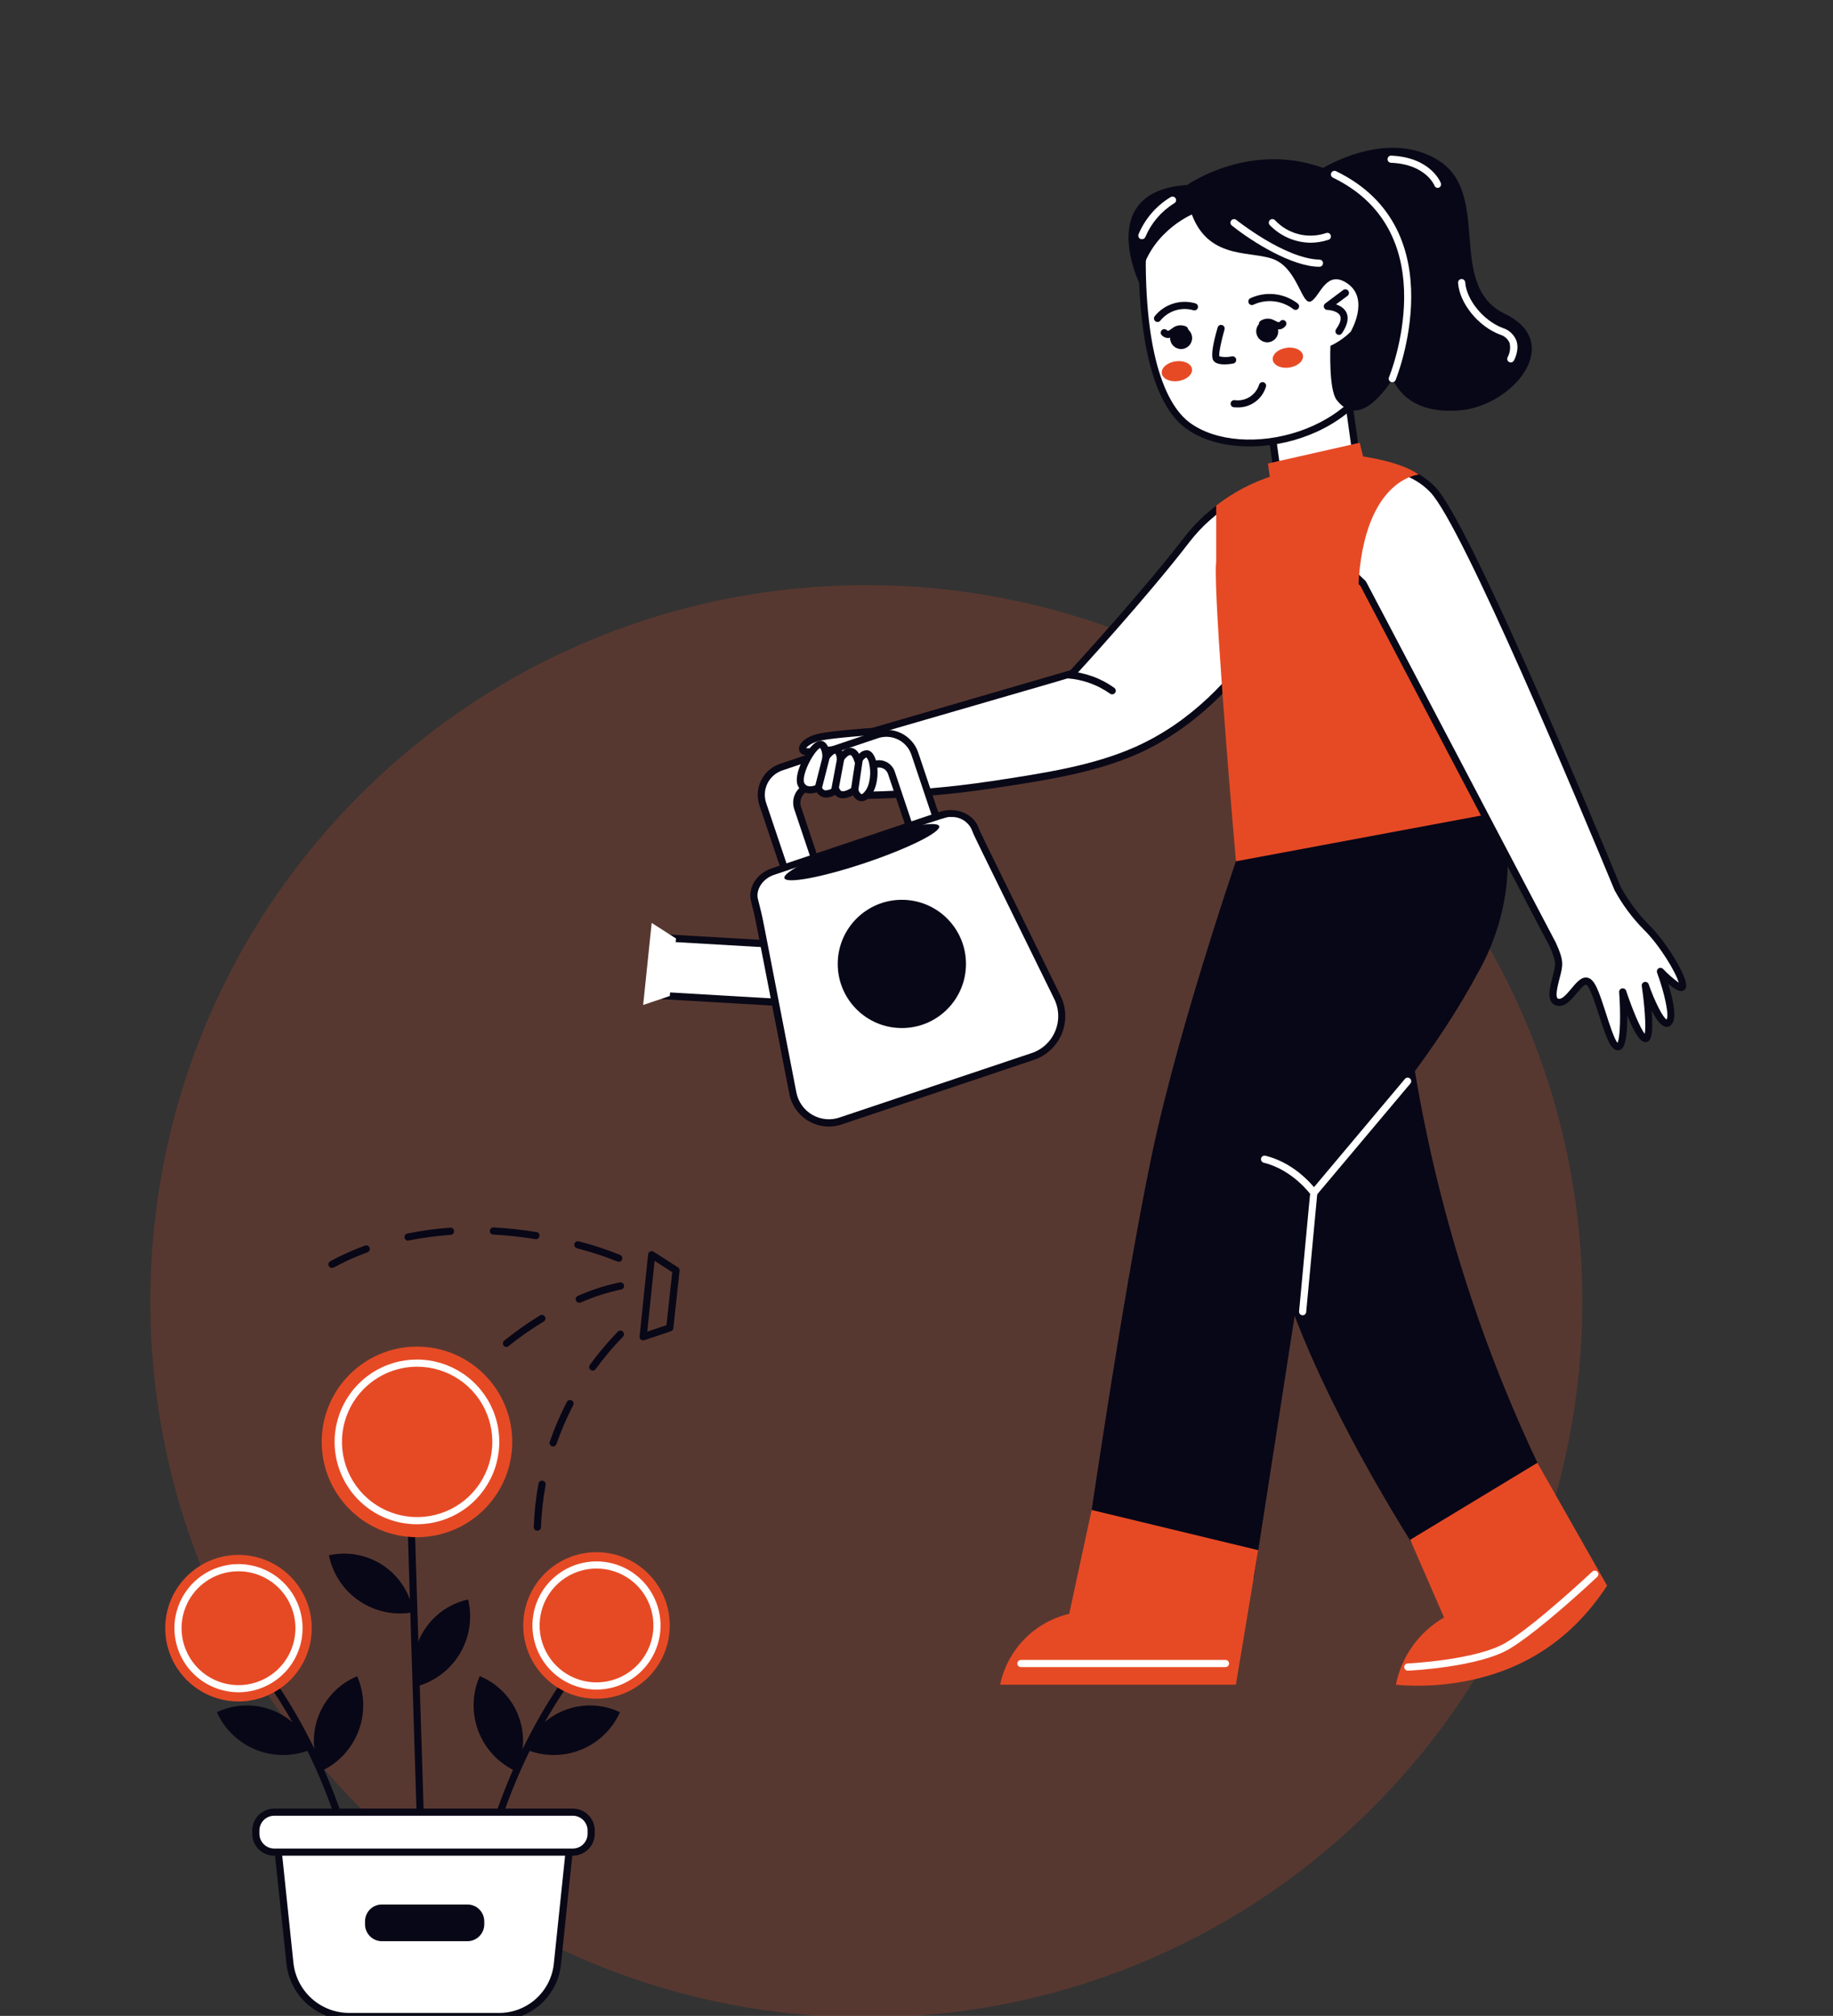 <svg width="221" height="243" viewBox="0 0 221 243" fill="none" xmlns="http://www.w3.org/2000/svg">
<rect x="0" y="0" width="221" height="243" fill="#333333" stroke="none"/>
<g id="Business Investment" clip-path="url(#clip0_163_3185)">
<g id="Group" opacity="0.2">
<path id="Vector" d="M43.41 217.901C9.696 184.187 9.696 129.527 43.41 95.814C77.123 62.101 131.783 62.101 165.496 95.814C199.209 129.527 199.209 184.187 165.496 217.901C131.783 251.614 77.123 251.614 43.41 217.901Z" fill="#E64A25"/>
</g>
<path id="Vector_2" d="M155.391 57.724C150.492 58.498 146.079 61.125 143.063 65.061C137.991 71.679 129.25 81.175 129.25 81.175L102.73 88.879C103.119 91.213 103.509 93.548 103.9 95.885C109.188 95.809 114.464 95.377 119.694 94.59C126 93.636 131.909 92.743 137.08 90.442C140.585 88.879 149.952 83.911 156.586 68.985C160.307 65.757 159.236 60.693 155.391 57.724Z" fill="white"/>
<path id="Vector_3" d="M103.891 96.316C109.201 96.24 114.499 95.808 119.75 95.021C126.06 94.067 132.021 93.165 137.244 90.838C141.936 88.749 150.716 83.173 156.936 69.257C160.794 65.847 159.685 60.52 155.675 57.408C155.588 57.341 155.478 57.31 155.369 57.322C150.347 58.089 145.82 60.777 142.743 64.819C137.995 71.009 129.954 79.832 129.056 80.79L102.601 88.486C102.499 88.515 102.411 88.581 102.354 88.671C102.298 88.761 102.276 88.869 102.294 88.974L103.468 95.975C103.489 96.072 103.542 96.158 103.619 96.221C103.696 96.282 103.792 96.316 103.891 96.316ZM155.287 58.176C158.779 60.986 159.776 65.639 156.297 68.644C155.865 69.006 150.405 84.01 136.895 90.027C131.775 92.31 125.87 93.2 119.629 94.145C114.542 94.912 109.41 95.345 104.267 95.44L103.218 89.181C131.296 81.036 129.492 81.58 129.608 81.459C129.725 81.338 138.401 71.877 143.421 65.32C146.345 61.54 150.578 58.992 155.287 58.176Z" fill="#090817"/>
<path id="Vector_4" d="M61.034 162.366C61.133 162.366 61.229 162.333 61.306 162.271C62.635 161.198 64.036 160.216 65.497 159.331C65.554 159.308 65.605 159.272 65.647 159.227C65.69 159.182 65.722 159.129 65.742 159.07C65.761 159.012 65.768 158.95 65.762 158.888C65.756 158.827 65.736 158.768 65.705 158.714C65.674 158.661 65.632 158.615 65.581 158.58C65.531 158.544 65.473 158.52 65.413 158.508C65.352 158.497 65.29 158.498 65.23 158.513C65.17 158.528 65.114 158.555 65.065 158.593C63.571 159.504 62.139 160.514 60.779 161.615C60.716 161.671 60.672 161.745 60.65 161.827C60.629 161.908 60.632 161.994 60.659 162.074C60.686 162.154 60.736 162.224 60.803 162.276C60.869 162.328 60.95 162.359 61.034 162.366ZM69.878 157.031C69.936 157.032 69.994 157.02 70.046 156.996C71.599 156.311 73.22 155.79 74.881 155.442C74.938 155.433 74.992 155.413 75.041 155.382C75.089 155.352 75.132 155.312 75.165 155.266C75.199 155.219 75.223 155.166 75.236 155.11C75.249 155.054 75.251 154.996 75.241 154.939C75.232 154.883 75.212 154.829 75.181 154.78C75.151 154.731 75.111 154.689 75.064 154.655C75.018 154.622 74.965 154.598 74.909 154.585C74.853 154.572 74.795 154.57 74.738 154.579C73.009 154.933 71.323 155.473 69.71 156.189C69.608 156.221 69.522 156.289 69.468 156.381C69.413 156.473 69.395 156.581 69.416 156.686C69.437 156.79 69.495 156.883 69.581 156.947C69.666 157.011 69.772 157.04 69.878 157.031Z" fill="#080717"/>
<path id="Vector_5" d="M64.793 184.509C64.908 184.509 65.018 184.464 65.099 184.383C65.18 184.302 65.225 184.192 65.225 184.078C65.288 182.373 65.475 180.675 65.786 178.997C65.808 178.883 65.782 178.764 65.716 178.669C65.65 178.573 65.549 178.507 65.434 178.486C65.32 178.464 65.202 178.49 65.106 178.556C65.01 178.622 64.944 178.723 64.923 178.837C64.606 180.558 64.414 182.299 64.349 184.047C64.345 184.108 64.353 184.168 64.374 184.225C64.394 184.282 64.427 184.334 64.469 184.377C64.51 184.421 64.561 184.455 64.617 184.478C64.673 184.5 64.733 184.511 64.793 184.509ZM66.684 174.361C66.773 174.361 66.86 174.333 66.933 174.281C67.006 174.229 67.06 174.156 67.09 174.072C67.647 172.46 68.324 170.892 69.114 169.38C69.164 169.279 69.173 169.163 69.138 169.055C69.103 168.948 69.028 168.859 68.928 168.806C68.829 168.754 68.712 168.743 68.604 168.775C68.496 168.807 68.405 168.88 68.35 168.979C67.54 170.535 66.846 172.15 66.274 173.809C66.255 173.873 66.252 173.94 66.264 174.006C66.275 174.071 66.302 174.133 66.342 174.187C66.382 174.24 66.433 174.284 66.493 174.314C66.552 174.345 66.618 174.361 66.684 174.361ZM71.462 165.215C71.531 165.215 71.598 165.199 71.658 165.168C71.719 165.138 71.772 165.093 71.812 165.038C72.816 163.657 73.918 162.35 75.11 161.127C75.19 161.045 75.234 160.934 75.232 160.819C75.231 160.704 75.183 160.594 75.101 160.514C75.019 160.434 74.908 160.39 74.793 160.392C74.678 160.393 74.568 160.44 74.488 160.523C73.27 161.777 72.142 163.116 71.113 164.529C71.066 164.593 71.037 164.669 71.031 164.749C71.025 164.828 71.04 164.908 71.077 164.979C71.113 165.05 71.168 165.11 71.236 165.152C71.304 165.193 71.383 165.215 71.462 165.215Z" fill="#080717"/>
<path id="Vector_6" d="M40.021 152.84C40.38 152.84 41.178 152.106 44.338 150.941C44.436 150.895 44.513 150.814 44.555 150.714C44.596 150.614 44.598 150.502 44.56 150.4C44.523 150.298 44.449 150.214 44.352 150.165C44.256 150.116 44.144 150.104 44.04 150.133C42.59 150.665 41.179 151.298 39.818 152.028C39.734 152.074 39.667 152.146 39.629 152.234C39.59 152.322 39.581 152.42 39.605 152.513C39.628 152.606 39.681 152.689 39.757 152.748C39.832 152.807 39.925 152.839 40.021 152.84ZM74.6 152.102C74.7 152.103 74.797 152.069 74.874 152.006C74.952 151.943 75.006 151.856 75.026 151.758C75.046 151.66 75.032 151.559 74.986 151.47C74.94 151.382 74.865 151.312 74.773 151.273C73.153 150.615 71.49 150.068 69.796 149.637C69.74 149.62 69.682 149.614 69.625 149.62C69.567 149.626 69.511 149.644 69.46 149.672C69.41 149.7 69.365 149.738 69.329 149.784C69.294 149.829 69.268 149.882 69.252 149.937C69.237 149.993 69.234 150.052 69.242 150.109C69.25 150.167 69.269 150.222 69.299 150.271C69.329 150.321 69.368 150.364 69.415 150.398C69.462 150.433 69.515 150.457 69.571 150.47C73.137 151.411 74.35 152.102 74.6 152.102ZM49.163 149.551C50.874 149.21 52.604 148.976 54.343 148.851C54.458 148.844 54.564 148.791 54.64 148.705C54.716 148.619 54.754 148.506 54.747 148.392C54.739 148.277 54.687 148.17 54.6 148.095C54.514 148.019 54.401 147.981 54.287 147.988C52.547 148.106 50.816 148.341 49.107 148.692C49.052 148.703 48.999 148.725 48.952 148.757C48.905 148.789 48.865 148.829 48.833 148.877C48.802 148.924 48.781 148.977 48.77 149.033C48.759 149.088 48.759 149.146 48.771 149.201C48.788 149.295 48.837 149.379 48.908 149.443C48.979 149.506 49.069 149.544 49.163 149.551ZM65.043 149.011C65.062 148.898 65.035 148.783 64.969 148.69C64.903 148.597 64.802 148.534 64.689 148.515C62.974 148.237 61.245 148.049 59.51 147.954C59.453 147.951 59.397 147.959 59.343 147.978C59.29 147.997 59.24 148.027 59.198 148.065C59.156 148.103 59.122 148.149 59.098 148.2C59.073 148.251 59.059 148.307 59.057 148.364C59.054 148.42 59.062 148.477 59.081 148.531C59.1 148.584 59.13 148.633 59.168 148.675C59.206 148.717 59.252 148.752 59.303 148.776C59.354 148.8 59.41 148.814 59.467 148.817C61.176 148.907 62.88 149.091 64.569 149.369C64.679 149.382 64.789 149.352 64.878 149.285C64.966 149.218 65.025 149.12 65.043 149.011Z" fill="#080717"/>
<path id="Vector_7" d="M51.08 232.572C51.195 232.572 51.304 232.527 51.385 232.446C51.466 232.365 51.512 232.255 51.512 232.141L49.893 180.283C49.893 180.169 49.848 180.059 49.767 179.978C49.686 179.897 49.576 179.852 49.461 179.852C49.347 179.852 49.237 179.897 49.156 179.978C49.075 180.059 49.03 180.169 49.03 180.283L50.648 232.145C50.65 232.259 50.696 232.367 50.776 232.447C50.857 232.527 50.966 232.572 51.08 232.572Z" fill="#080717"/>
<path id="Vector_8" d="M44.027 232.801C44.089 232.802 44.151 232.789 44.207 232.763C44.264 232.738 44.315 232.701 44.356 232.654C44.397 232.607 44.427 232.552 44.445 232.493C44.463 232.433 44.467 232.37 44.459 232.309C41.437 211.266 30.672 199.357 30.564 199.241C30.527 199.195 30.481 199.157 30.429 199.13C30.377 199.102 30.319 199.086 30.26 199.081C30.201 199.077 30.142 199.085 30.087 199.104C30.031 199.123 29.98 199.154 29.936 199.194C29.893 199.234 29.858 199.282 29.834 199.336C29.81 199.39 29.797 199.448 29.796 199.507C29.796 199.566 29.807 199.625 29.83 199.679C29.853 199.734 29.887 199.783 29.93 199.824C30.038 199.94 40.617 211.668 43.604 232.43C43.618 232.532 43.669 232.626 43.747 232.694C43.824 232.762 43.924 232.8 44.027 232.801Z" fill="#080717"/>
<path id="Vector_9" d="M38.675 213.519C38.178 212.483 37.896 211.357 37.849 210.209C37.801 209.061 37.989 207.916 38.399 206.843C38.81 205.769 39.435 204.791 40.236 203.968C41.038 203.145 41.999 202.494 43.061 202.055C43.98 204.159 44.036 206.54 43.215 208.685C42.395 210.83 40.764 212.566 38.675 213.519Z" fill="#080717"/>
<path id="Vector_10" d="M50.122 203.316C49.814 202.21 49.735 201.052 49.889 199.915C50.044 198.777 50.428 197.683 51.02 196.699C51.611 195.715 52.397 194.861 53.329 194.191C54.261 193.521 55.32 193.048 56.442 192.801C56.977 195.032 56.615 197.384 55.434 199.351C54.251 201.318 52.344 202.742 50.122 203.316Z" fill="#080717"/>
<path id="Vector_11" d="M37.592 210.839C37.159 209.775 36.513 208.81 35.694 208.003C34.875 207.197 33.9 206.567 32.829 206.15C31.757 205.734 30.612 205.541 29.464 205.583C28.315 205.625 27.187 205.9 26.149 206.394C27.092 208.487 28.82 210.127 30.96 210.959C33.101 211.79 35.483 211.747 37.592 210.839Z" fill="#080717"/>
<path id="Vector_12" d="M56.894 232.801C56.999 232.802 57.1 232.765 57.18 232.697C57.259 232.628 57.311 232.533 57.326 232.43C60.313 211.668 70.892 199.94 71 199.824C71.069 199.738 71.103 199.63 71.094 199.52C71.086 199.411 71.037 199.309 70.956 199.235C70.875 199.161 70.769 199.12 70.66 199.121C70.55 199.122 70.445 199.165 70.366 199.241C70.253 199.357 59.497 211.266 56.471 232.309C56.462 232.37 56.467 232.432 56.484 232.491C56.502 232.55 56.531 232.604 56.571 232.651C56.611 232.697 56.661 232.735 56.716 232.761C56.772 232.787 56.833 232.8 56.894 232.801Z" fill="#080717"/>
<path id="Vector_13" d="M62.225 213.519C62.726 212.483 63.009 211.356 63.058 210.206C63.107 209.057 62.92 207.909 62.509 206.834C62.099 205.759 61.473 204.78 60.67 203.956C59.867 203.132 58.904 202.48 57.84 202.042C56.915 204.147 56.857 206.532 57.677 208.681C58.498 210.829 60.132 212.567 62.225 213.519Z" fill="#080717"/>
<path id="Vector_14" d="M63.313 210.839C63.746 209.775 64.391 208.81 65.21 208.003C66.029 207.197 67.003 206.567 68.074 206.15C69.145 205.734 70.29 205.541 71.438 205.583C72.586 205.625 73.714 205.9 74.752 206.393C73.81 208.487 72.083 210.126 69.943 210.958C67.803 211.79 65.422 211.747 63.313 210.839Z" fill="#080717"/>
<path id="Vector_15" d="M49.828 194.341C49.641 193.208 49.224 192.124 48.604 191.158C47.983 190.191 47.172 189.361 46.22 188.718C45.267 188.076 44.194 187.634 43.065 187.421C41.936 187.208 40.776 187.227 39.654 187.478C40.11 189.729 41.432 191.71 43.335 192.994C45.239 194.278 47.571 194.762 49.828 194.341Z" fill="#080717"/>
<path id="Vector_16" d="M60.171 243.074H42.111C40.326 243.074 38.605 242.412 37.281 241.216C35.957 240.02 35.123 238.375 34.941 236.6L33.336 221.194H68.825L67.202 236.733C67.022 238.473 66.203 240.084 64.905 241.255C63.606 242.426 61.919 243.074 60.171 243.074Z" fill="white"/>
<path id="Vector_17" d="M42.111 243.505H60.171C62.027 243.509 63.819 242.823 65.197 241.58C66.576 240.337 67.445 238.627 67.634 236.78L69.253 221.241C69.259 221.181 69.252 221.12 69.233 221.063C69.214 221.005 69.183 220.953 69.143 220.908C69.102 220.863 69.052 220.827 68.997 220.803C68.942 220.779 68.882 220.766 68.821 220.767H33.332C33.271 220.766 33.211 220.779 33.156 220.803C33.1 220.827 33.051 220.863 33.01 220.908C32.969 220.953 32.938 221.005 32.919 221.063C32.901 221.12 32.894 221.181 32.9 221.241L34.532 236.66C34.723 238.537 35.604 240.276 37.004 241.541C38.404 242.805 40.224 243.506 42.111 243.505ZM68.346 221.643L66.775 236.69C66.608 238.324 65.84 239.838 64.62 240.938C63.399 242.038 61.814 242.645 60.171 242.642H42.111C40.435 242.644 38.818 242.025 37.573 240.902C36.328 239.78 35.544 238.236 35.373 236.569L33.815 221.643H68.346Z" fill="#090817"/>
<path id="Vector_18" d="M69.084 223.258H33.081C31.858 223.258 30.866 222.266 30.866 221.043V220.655C30.866 219.432 31.858 218.441 33.081 218.441H69.084C70.307 218.441 71.298 219.432 71.298 220.655V221.043C71.298 222.266 70.307 223.258 69.084 223.258Z" fill="white"/>
<path id="Vector_19" d="M33.076 223.689H69.062C69.763 223.688 70.436 223.409 70.932 222.913C71.428 222.417 71.707 221.745 71.708 221.043V220.655C71.707 219.953 71.428 219.281 70.932 218.785C70.436 218.289 69.763 218.01 69.062 218.009H33.059C32.358 218.01 31.685 218.289 31.189 218.785C30.693 219.281 30.414 219.953 30.413 220.655V221.043C30.413 221.392 30.483 221.737 30.617 222.059C30.751 222.381 30.948 222.673 31.195 222.919C31.443 223.165 31.736 223.359 32.059 223.492C32.382 223.624 32.727 223.691 33.076 223.689ZM69.062 218.872C69.534 218.873 69.987 219.061 70.321 219.395C70.655 219.73 70.844 220.182 70.845 220.655V221.043C70.845 221.516 70.657 221.969 70.323 222.304C69.988 222.638 69.535 222.826 69.062 222.826H33.059C32.587 222.825 32.134 222.637 31.8 222.303C31.466 221.968 31.277 221.516 31.276 221.043V220.655C31.277 220.182 31.466 219.73 31.8 219.395C32.134 219.061 32.587 218.873 33.059 218.872H69.062Z" fill="#090817"/>
<path id="Vector_20" d="M50.273 185.294C43.929 185.294 38.787 180.152 38.787 173.808C38.787 167.465 43.929 162.322 50.273 162.322C56.616 162.322 61.759 167.465 61.759 173.808C61.759 180.152 56.616 185.294 50.273 185.294Z" fill="#E64A25"/>
<path id="Vector_21" d="M50.278 183.736C52.223 183.734 54.124 183.162 55.746 182.089C57.368 181.016 58.639 179.49 59.401 177.701C60.164 175.912 60.384 173.938 60.035 172.025C59.685 170.112 58.782 168.344 57.436 166.94C56.091 165.535 54.362 164.558 52.466 164.127C50.569 163.697 48.588 163.833 46.768 164.518C44.949 165.204 43.37 166.409 42.229 167.984C41.088 169.559 40.435 171.434 40.35 173.377C40.292 174.717 40.506 176.054 40.978 177.309C41.451 178.564 42.173 179.71 43.101 180.678C44.029 181.646 45.143 182.416 46.376 182.942C47.61 183.467 48.937 183.738 50.278 183.736ZM50.278 164.744C52.089 164.741 53.859 165.28 55.361 166.292C56.863 167.304 58.027 168.743 58.703 170.423C59.379 172.103 59.537 173.947 59.156 175.717C58.774 177.488 57.871 179.103 56.563 180.356C55.255 181.608 53.602 182.44 51.817 182.744C50.032 183.048 48.196 182.811 46.547 182.062C44.898 181.314 43.511 180.088 42.565 178.544C41.619 177 41.157 175.208 41.239 173.399C41.345 171.074 42.34 168.878 44.019 167.267C45.699 165.656 47.934 164.753 50.261 164.744H50.278Z" fill="white"/>
<path id="Vector_22" d="M28.756 205.094C23.878 205.094 19.924 201.14 19.924 196.263C19.924 191.386 23.878 187.432 28.756 187.432C33.633 187.432 37.587 191.386 37.587 196.263C37.587 201.14 33.633 205.094 28.756 205.094Z" fill="#E64A25"/>
<path id="Vector_23" d="M28.769 203.989C30.48 203.986 32.141 203.415 33.492 202.366C34.844 201.317 35.809 199.849 36.236 198.193C36.664 196.536 36.529 194.785 35.854 193.213C35.179 191.641 34.001 190.338 32.505 189.507C31.009 188.677 29.28 188.366 27.589 188.625C25.898 188.883 24.34 189.695 23.16 190.934C21.98 192.173 21.245 193.768 21.07 195.47C20.894 197.172 21.288 198.884 22.191 200.337C22.886 201.455 23.855 202.378 25.006 203.017C26.157 203.656 27.452 203.99 28.769 203.989ZM28.743 189.404C29.939 189.401 31.115 189.712 32.154 190.304C33.194 190.896 34.06 191.749 34.668 192.779C35.276 193.81 35.604 194.981 35.619 196.177C35.635 197.373 35.338 198.552 34.757 199.598C34.176 200.644 33.333 201.52 32.309 202.139C31.286 202.758 30.118 203.099 28.922 203.128C27.727 203.157 26.544 202.873 25.492 202.304C24.44 201.735 23.555 200.9 22.924 199.884C22.279 198.846 21.923 197.654 21.892 196.432C21.862 195.21 22.159 194.002 22.752 192.933C23.346 191.864 24.214 190.974 25.267 190.353C26.32 189.733 27.52 189.405 28.743 189.404Z" fill="white"/>
<path id="Vector_24" d="M71.92 204.766C67.042 204.766 63.088 200.812 63.088 195.935C63.088 191.057 67.042 187.104 71.92 187.104C76.797 187.104 80.751 191.057 80.751 195.935C80.751 200.812 76.797 204.766 71.92 204.766Z" fill="#E64A25"/>
<path id="Vector_25" d="M71.907 203.666C73.298 203.667 74.664 203.293 75.86 202.582C77.056 201.872 78.038 200.852 78.702 199.63C79.367 198.408 79.689 197.029 79.635 195.639C79.581 194.249 79.152 192.899 78.395 191.732C77.637 190.565 76.579 189.625 75.331 189.01C74.084 188.394 72.693 188.127 71.306 188.237C69.919 188.346 68.588 188.828 67.452 189.632C66.317 190.435 65.419 191.53 64.854 192.801C64.334 193.977 64.115 195.264 64.217 196.546C64.319 197.828 64.74 199.064 65.44 200.142C66.14 201.221 67.098 202.108 68.227 202.723C69.356 203.338 70.621 203.662 71.907 203.666ZM71.928 189.072C73.407 189.074 74.846 189.553 76.031 190.439C77.215 191.324 78.082 192.569 78.501 193.987C78.921 195.405 78.872 196.921 78.36 198.309C77.849 199.696 76.902 200.882 75.663 201.688C74.423 202.495 72.956 202.879 71.48 202.784C70.004 202.689 68.598 202.12 67.472 201.161C66.346 200.202 65.559 198.905 65.23 197.464C64.9 196.022 65.046 194.512 65.644 193.159C66.183 191.943 67.064 190.909 68.18 190.184C69.296 189.458 70.598 189.072 71.928 189.072Z" fill="white"/>
<path id="Vector_26" d="M56.35 233.996H46.047C44.922 233.996 44.01 233.084 44.01 231.959V231.605C44.01 230.48 44.922 229.567 46.047 229.567H56.35C57.476 229.567 58.388 230.48 58.388 231.605V231.959C58.388 233.084 57.476 233.996 56.35 233.996Z" fill="#080717"/>
<path id="Vector_27" d="M148.031 71.445C148.07 66.105 148.424 61.854 152.827 58.785C153.216 58.519 153.523 58.151 153.715 57.721C153.907 57.292 153.976 56.817 153.915 56.35L152.654 47.286L162.258 45.943L163.449 54.481C163.521 54.965 163.734 55.418 164.061 55.782C164.388 56.147 164.815 56.407 165.288 56.532C166.627 56.869 167.881 57.482 168.97 58.331C169.419 58.703 169.834 59.115 170.209 59.562C176.442 66.727 170.209 72.373 181 96.825L150.906 102.19C148.94 92.061 147.977 81.763 148.031 71.445Z" fill="white"/>
<path id="Vector_28" d="M150.918 102.64C150.979 102.64 149.563 102.891 181.086 97.266C181.148 97.255 181.207 97.23 181.258 97.194C181.309 97.158 181.352 97.111 181.384 97.056C181.415 97.001 181.434 96.94 181.439 96.877C181.444 96.815 181.436 96.751 181.414 96.692C178.716 90.498 176.7 84.606 175.578 79.604C173.308 69.464 175.082 64.526 170.532 59.316C169.213 57.721 167.412 56.598 165.4 56.114C165.008 56.013 164.655 55.799 164.384 55.499C164.113 55.199 163.936 54.826 163.876 54.426L162.685 45.884C162.669 45.77 162.608 45.668 162.517 45.599C162.426 45.531 162.31 45.501 162.197 45.517L152.593 46.859C152.48 46.875 152.377 46.936 152.309 47.027C152.24 47.119 152.21 47.234 152.226 47.347L153.487 56.412C153.538 56.799 153.481 57.192 153.32 57.548C153.16 57.905 152.904 58.209 152.58 58.427C148.009 61.621 147.642 65.998 147.599 71.441C147.552 71.441 147.258 85.28 150.495 102.291C150.514 102.389 150.567 102.478 150.644 102.541C150.721 102.605 150.818 102.64 150.918 102.64ZM180.399 96.515L151.264 101.695C149.357 91.723 148.419 81.59 148.462 71.437C148.501 66.257 148.808 62.101 153.072 59.127C153.527 58.816 153.887 58.385 154.111 57.882C154.335 57.379 154.415 56.824 154.341 56.278L153.137 47.645L161.891 46.423L163.022 54.534C163.105 55.103 163.354 55.635 163.738 56.063C164.122 56.492 164.623 56.797 165.18 56.943C166.462 57.266 167.661 57.854 168.702 58.669C169.127 59.026 169.522 59.419 169.88 59.843C175.966 66.862 169.772 71.894 180.399 96.515Z" fill="#090817"/>
<path id="Vector_29" d="M143.037 24.233C145.398 23.408 147.875 23.758 150.297 24.811C152.573 24.313 154.937 24.392 157.175 25.04C159.413 25.689 161.453 26.887 163.11 28.525C164.767 30.163 165.988 32.19 166.663 34.42C167.337 36.65 167.443 39.014 166.971 41.295C166.984 41.312 166.995 41.329 167.006 41.347C165.093 52.768 149.528 56.023 143.119 51.227C138.487 47.774 137.749 37.471 137.697 32.028C137.663 30.334 138.16 28.672 139.117 27.274C140.074 25.876 141.445 24.813 143.037 24.233Z" fill="white"/>
<path id="Vector_30" d="M167.433 41.438C167.447 41.376 167.447 41.313 167.433 41.252C167.888 38.919 167.758 36.51 167.057 34.239C166.356 31.968 165.104 29.906 163.413 28.236C161.722 26.566 159.645 25.339 157.366 24.666C155.086 23.992 152.676 23.892 150.349 24.375C145.881 22.484 143.037 23.84 142.903 23.84C141.229 24.45 139.788 25.569 138.781 27.04C137.775 28.51 137.254 30.259 137.292 32.041C137.348 37.812 138.155 48.011 142.903 51.581C149.615 56.636 165.482 53.062 167.433 41.438ZM166.57 41.438C164.649 52.19 149.736 55.656 143.391 50.908C141.483 49.479 138.267 45.128 138.142 32.049C138.098 30.442 138.56 28.862 139.463 27.532C140.367 26.202 141.665 25.19 143.175 24.638C145.256 23.917 147.591 24.107 150.125 25.203C150.207 25.242 150.3 25.251 150.388 25.229C152.355 24.797 154.394 24.809 156.355 25.265C158.317 25.72 160.153 26.608 161.728 27.862C163.304 29.117 164.58 30.707 165.463 32.517C166.346 34.327 166.814 36.312 166.833 38.325C166.851 40.259 166.484 41.161 166.557 41.412L166.57 41.438Z" fill="#090817"/>
<path id="Vector_31" d="M168.401 109.041C169.705 133.966 176.198 158.344 187.462 180.616L172.929 190.211C172.929 190.211 156.958 166.695 153.151 149.02C149.344 131.344 156.254 113.733 156.254 113.733L168.401 109.041Z" fill="#080717"/>
<path id="Vector_32" d="M179.619 93.519C181.527 97.893 182.192 102.709 181.54 107.436C181.048 110.907 179.905 114.253 178.169 117.299C172.156 128.521 162.629 139.222 158.395 143.793C155.989 159.263 153.587 174.736 151.187 190.211L130.757 187.876C130.757 187.876 135.285 156.28 138.859 139.273C142.433 122.267 150.513 99.411 150.513 99.411L179.619 93.519Z" fill="#080717"/>
<path id="Vector_33" d="M151.704 186.862L149.006 203.074H120.583C121.016 201.006 122.03 199.104 123.505 197.591C124.981 196.078 126.857 195.017 128.913 194.532C129.817 190.363 130.718 186.19 131.616 182.015L151.704 186.862Z" fill="#E64A25"/>
<path id="Vector_34" d="M170.028 185.605L174.107 194.976C172.616 195.835 171.327 197.002 170.325 198.4C169.323 199.799 168.631 201.395 168.297 203.082C170.063 203.237 171.84 203.237 173.606 203.082C182.55 202.266 189.197 198.123 193.764 191.139L185.355 176.329L170.028 185.605Z" fill="#E64A25"/>
<path id="Vector_35" d="M105.122 88.185C105.122 88.185 100.633 88.491 98.954 88.828C97.274 89.164 96.364 90.123 96.938 90.554C97.512 90.986 106.473 89.501 106.473 89.501L105.122 88.185Z" fill="white"/>
<path id="Vector_36" d="M106.542 89.92C106.654 89.901 106.755 89.838 106.821 89.745C106.888 89.652 106.914 89.536 106.896 89.423C106.876 89.311 106.814 89.21 106.72 89.144C106.627 89.077 106.512 89.051 106.399 89.069C102.424 89.725 97.999 90.308 97.201 90.183C97.266 90.015 97.853 89.488 99.04 89.251C100.671 88.922 105.104 88.616 105.147 88.612C105.261 88.604 105.367 88.552 105.442 88.466C105.518 88.38 105.556 88.268 105.549 88.154C105.541 88.04 105.489 87.934 105.403 87.859C105.317 87.784 105.205 87.746 105.091 87.753C104.906 87.753 100.555 88.068 98.867 88.405C96.666 88.836 95.772 90.209 96.679 90.895C97.438 91.469 105.475 90.097 106.542 89.92Z" fill="#090817"/>
<path id="Vector_37" d="M163.937 53.368L152.875 55.872L153.103 57.512C149.925 60.081 147.676 63.621 146.702 67.591C146.05 68.454 148.329 96.079 149.016 103.823L181.769 97.711L165.418 55.561L164.343 55.026L163.937 53.368Z" fill="#E64A25"/>
<path id="Vector_38" d="M153.487 57.344C151.008 58.128 148.687 59.345 146.633 60.939V68.834L152.874 66.65L157.855 61.945L153.487 57.344Z" fill="#E64A25"/>
<path id="Vector_39" d="M157.052 158.546C157.16 158.547 157.264 158.506 157.344 158.434C157.424 158.361 157.474 158.261 157.484 158.153L158.813 143.965L170.066 130.584C170.13 130.496 170.158 130.387 170.144 130.278C170.131 130.17 170.076 130.071 169.993 130.001C169.909 129.931 169.802 129.895 169.693 129.901C169.584 129.907 169.481 129.954 169.406 130.032L158.066 143.529C157.937 143.685 158.066 142.796 156.625 158.093C156.622 158.151 156.631 158.209 156.651 158.264C156.671 158.318 156.702 158.368 156.742 158.411C156.782 158.453 156.83 158.487 156.883 158.51C156.936 158.533 156.994 158.546 157.052 158.546Z" fill="white"/>
<path id="Vector_40" d="M158.412 144.224C158.491 144.224 158.569 144.202 158.636 144.16C158.703 144.119 158.758 144.06 158.794 143.989C158.83 143.919 158.846 143.84 158.841 143.761C158.835 143.682 158.808 143.606 158.762 143.542C158.671 143.408 156.409 140.249 152.568 139.316C152.457 139.289 152.339 139.307 152.241 139.366C152.143 139.425 152.073 139.52 152.045 139.631C152.018 139.742 152.036 139.86 152.095 139.958C152.154 140.056 152.25 140.126 152.361 140.154C155.883 141.017 158.037 144.008 158.058 144.038C158.098 144.096 158.151 144.142 158.212 144.175C158.274 144.207 158.343 144.224 158.412 144.224Z" fill="white"/>
<path id="Vector_41" d="M162.85 39.988C162.85 39.988 165.146 36.103 162.517 34.217C159.889 32.33 159.138 35.809 158.058 36.327C156.979 36.845 156.509 32.715 153.884 31.398C151.26 30.081 145.856 31.588 143.698 25.86C143.698 25.86 138.207 28.161 137.366 34.122C137.366 34.122 131.966 23.046 143.137 22.295C143.137 22.295 152.145 15.915 162.189 21.453C172.234 26.991 170.464 42.379 167.265 46.618C164.067 50.856 162.142 49.479 161.158 48.21C160.173 46.941 160.407 41.688 160.407 41.688C161.311 41.264 162.138 40.689 162.85 39.988Z" fill="#080717"/>
<path id="Vector_42" d="M157.933 21.202C157.933 21.202 166.32 15.181 173.2 19.191C180.081 23.201 174.202 34.342 181.458 37.842C188.714 41.343 182.36 48.94 176.028 49.462C169.696 49.984 167.071 46.479 167.006 41.347C166.942 36.215 166.575 27.206 160.687 26.956C154.8 26.706 157.933 21.202 157.933 21.202Z" fill="#080717"/>
<path id="Vector_43" d="M169.756 201.382C170.101 201.382 178.315 200.951 181.989 198.758C185.662 196.565 192.292 190.354 192.573 190.073C192.656 189.995 192.705 189.887 192.709 189.772C192.712 189.657 192.67 189.546 192.592 189.463C192.514 189.379 192.405 189.33 192.291 189.326C192.176 189.323 192.065 189.365 191.981 189.443C191.912 189.508 185.075 195.918 181.548 198.016C178.022 200.113 169.795 200.515 169.713 200.519C169.598 200.525 169.491 200.576 169.414 200.661C169.337 200.746 169.297 200.858 169.303 200.972C169.309 201.087 169.36 201.194 169.444 201.271C169.529 201.348 169.642 201.388 169.756 201.382Z" fill="white"/>
<path id="Vector_44" d="M158.494 56.424C158.494 56.424 168.068 54.08 172.769 59.053C176.744 63.252 190.786 96.847 195.059 107.159C195.979 108.831 197.123 110.368 198.46 111.73C200.484 113.707 202.824 117.549 202.871 118.744C202.919 119.94 200.169 117.082 200.169 117.082C200.169 117.082 202.146 122.487 201.145 123.264C200.143 124.04 198.339 118.796 198.339 118.796C198.339 118.796 199.276 125.081 198.391 125.189C197.506 125.297 195.637 119.629 195.637 119.629C195.637 119.629 196.108 126.225 195.042 126.173C193.975 126.121 192.832 120.043 191.739 118.589C190.647 117.134 189.352 120.98 187.898 120.825C186.443 120.669 187.794 117.756 187.898 116.353C187.945 115.705 187.578 114.713 187.173 113.828L164.339 70.357C164.339 70.357 156.992 64.012 158.494 56.424Z" fill="white"/>
<path id="Vector_45" d="M195.581 126.38C196.086 125.867 196.202 124.067 196.194 122.4C197.532 125.724 198.21 125.642 198.46 125.616C198.546 125.604 198.628 125.574 198.703 125.529C198.777 125.483 198.841 125.424 198.892 125.353C199.263 124.865 199.258 123.35 199.138 121.813C199.647 122.815 200.536 124.3 201.421 123.605C202.306 122.91 201.714 120.501 201.132 118.593C202.383 119.651 202.776 119.483 202.927 119.418C203.055 119.358 203.161 119.258 203.227 119.134C203.294 119.01 203.319 118.867 203.299 118.727C203.238 117.35 200.773 113.392 198.753 111.424C197.451 110.09 196.333 108.587 195.43 106.956C191.217 96.752 177.111 63.02 173.088 58.755C168.267 53.657 158.796 55.906 158.412 56.005C158.332 56.024 158.259 56.066 158.202 56.124C158.145 56.183 158.105 56.257 158.089 56.338C156.612 63.792 163.238 69.926 164.015 70.612L186.806 114.027C187.44 115.404 187.501 116.06 187.483 116.323C187.393 117.527 186.357 119.776 187.052 120.795C187.145 120.926 187.266 121.036 187.406 121.115C187.546 121.194 187.702 121.241 187.863 121.252C188.752 121.352 189.477 120.48 190.116 119.711C190.457 119.306 190.98 118.693 191.213 118.693C191.584 118.693 192.3 120.851 192.788 122.37C193.651 125.046 194.174 126.561 195.033 126.605C195.135 126.609 195.237 126.591 195.331 126.552C195.426 126.513 195.511 126.455 195.581 126.38ZM195.223 119.66C195.404 122.167 195.356 125.077 195.02 125.703C194.648 125.336 194.005 123.333 193.613 122.111C192.749 119.452 192.257 117.86 191.243 117.834C190.595 117.803 190.039 118.468 189.46 119.163C188.981 119.733 188.381 120.458 187.958 120.398C187.816 120.398 187.781 120.333 187.764 120.307C187.522 119.957 187.811 118.805 188.023 117.968C188.454 116.353 188.597 115.857 187.591 113.651C163.678 68.143 164.714 70.103 164.632 70.021C163.327 68.822 162.179 67.463 161.214 65.976C159.794 63.797 158.257 60.451 158.878 56.787C160.445 56.463 168.422 55.06 172.466 59.351C176.381 63.495 190.444 97.119 194.67 107.323C195.613 109.05 196.791 110.638 198.171 112.041C200.061 113.88 202.055 117.173 202.401 118.455C201.715 117.959 201.078 117.4 200.497 116.785C200.429 116.717 200.34 116.675 200.245 116.663C200.15 116.652 200.053 116.673 199.971 116.722C199.889 116.772 199.826 116.847 199.791 116.937C199.757 117.026 199.753 117.125 199.781 117.216C200.735 119.828 201.27 122.474 200.933 122.888C200.502 122.681 199.504 120.73 198.775 118.641C198.738 118.541 198.666 118.458 198.572 118.408C198.478 118.358 198.369 118.344 198.265 118.37C198.162 118.396 198.072 118.459 198.012 118.547C197.952 118.635 197.927 118.742 197.942 118.848C198.283 121.131 198.481 123.79 198.3 124.615C197.774 123.985 196.776 121.593 196.077 119.478C196.053 119.365 195.985 119.266 195.888 119.203C195.791 119.14 195.673 119.118 195.559 119.142C195.446 119.166 195.347 119.234 195.284 119.331C195.22 119.428 195.199 119.546 195.223 119.66Z" fill="#090817"/>
<path id="Vector_46" d="M164.343 55.025C164.343 55.025 168.879 55.63 171.063 57.209C171.063 57.209 163.937 57.68 163.726 72.093L156.768 66.248L157.273 55.889L159.724 55.241L164.343 55.025Z" fill="#E64A25"/>
<path id="Vector_47" d="M167.869 46.073C167.955 46.073 168.038 46.047 168.108 46C168.179 45.952 168.234 45.885 168.266 45.806C168.34 45.624 175.604 27.677 161.088 20.637C160.985 20.586 160.866 20.579 160.758 20.616C160.704 20.635 160.655 20.663 160.612 20.701C160.57 20.739 160.535 20.784 160.51 20.835C160.485 20.886 160.47 20.942 160.467 20.998C160.463 21.055 160.471 21.112 160.489 21.166C160.508 21.219 160.537 21.269 160.574 21.311C160.612 21.354 160.657 21.389 160.708 21.414C174.521 28.117 167.541 45.301 167.468 45.473C167.44 45.539 167.429 45.611 167.436 45.682C167.442 45.754 167.467 45.822 167.507 45.882C167.546 45.941 167.6 45.99 167.664 46.023C167.727 46.057 167.798 46.074 167.869 46.073Z" fill="white"/>
<path id="Vector_48" d="M159.081 32.157C159.196 32.157 159.305 32.111 159.386 32.03C159.467 31.949 159.513 31.84 159.513 31.725C159.513 31.611 159.467 31.501 159.386 31.42C159.305 31.339 159.196 31.294 159.081 31.294C154.916 31.194 149.114 26.545 149.054 26.507C148.965 26.436 148.852 26.402 148.739 26.415C148.625 26.427 148.522 26.483 148.45 26.571C148.414 26.616 148.387 26.666 148.371 26.721C148.355 26.775 148.35 26.832 148.356 26.889C148.362 26.946 148.379 27 148.406 27.05C148.433 27.1 148.47 27.144 148.514 27.18C151.027 29.2 155.822 32.157 159.081 32.157Z" fill="white"/>
<path id="Vector_49" d="M157.98 29.261C158.713 29.259 159.441 29.143 160.138 28.915C160.196 28.901 160.25 28.875 160.296 28.839C160.343 28.803 160.383 28.758 160.411 28.706C160.44 28.655 160.458 28.598 160.464 28.539C160.47 28.48 160.463 28.421 160.445 28.364C160.427 28.308 160.398 28.256 160.359 28.212C160.32 28.167 160.272 28.131 160.219 28.106C160.165 28.081 160.107 28.067 160.048 28.065C159.989 28.063 159.93 28.073 159.875 28.095C158.812 28.454 157.669 28.5 156.581 28.228C155.492 27.955 154.505 27.376 153.737 26.558C153.662 26.471 153.556 26.418 153.441 26.409C153.327 26.401 153.213 26.438 153.126 26.513C153.039 26.588 152.986 26.695 152.977 26.809C152.969 26.924 153.006 27.037 153.081 27.124C153.717 27.785 154.477 28.314 155.317 28.681C156.158 29.048 157.063 29.245 157.98 29.261Z" fill="white"/>
<path id="Vector_50" d="M137.694 28.834C137.778 28.834 137.861 28.809 137.932 28.762C138.003 28.715 138.058 28.648 138.091 28.57C138.796 26.896 140.002 25.482 141.544 24.522C141.598 24.497 141.646 24.462 141.686 24.419C141.726 24.375 141.757 24.323 141.776 24.267C141.795 24.212 141.802 24.152 141.797 24.093C141.793 24.034 141.776 23.977 141.748 23.925C141.72 23.872 141.682 23.826 141.635 23.79C141.589 23.753 141.536 23.726 141.478 23.711C141.421 23.696 141.362 23.692 141.303 23.701C141.244 23.71 141.188 23.731 141.138 23.762C139.408 24.803 138.055 26.368 137.275 28.23C137.245 28.297 137.234 28.371 137.241 28.444C137.248 28.518 137.274 28.588 137.316 28.649C137.358 28.709 137.414 28.758 137.481 28.791C137.547 28.823 137.62 28.838 137.694 28.834Z" fill="white"/>
<path id="Vector_51" d="M173.317 22.652C173.387 22.652 173.456 22.635 173.517 22.602C173.579 22.569 173.632 22.522 173.672 22.464C173.711 22.406 173.736 22.34 173.744 22.27C173.752 22.201 173.743 22.13 173.718 22.065C173.671 21.936 172.471 18.962 167.723 18.759C167.608 18.759 167.498 18.804 167.417 18.885C167.336 18.966 167.291 19.076 167.291 19.19C167.291 19.305 167.336 19.415 167.417 19.496C167.498 19.577 167.608 19.622 167.723 19.622C171.914 19.799 172.941 22.346 172.95 22.372C172.978 22.448 173.028 22.515 173.093 22.565C173.158 22.615 173.235 22.645 173.317 22.652Z" fill="white"/>
<path id="Vector_52" d="M182.152 43.691C182.227 43.691 182.301 43.67 182.366 43.633C182.431 43.595 182.486 43.541 182.523 43.475C182.553 43.423 183.24 42.18 182.817 41.036C182.672 40.678 182.448 40.357 182.163 40.096C181.878 39.836 181.538 39.642 181.168 39.53C178.872 38.667 176.808 36.155 176.657 34.035C176.653 33.979 176.638 33.923 176.613 33.872C176.587 33.822 176.552 33.776 176.509 33.739C176.467 33.702 176.417 33.673 176.363 33.655C176.309 33.637 176.252 33.63 176.195 33.634C176.139 33.638 176.083 33.653 176.033 33.678C175.982 33.704 175.936 33.739 175.899 33.782C175.862 33.825 175.833 33.874 175.815 33.928C175.797 33.982 175.79 34.039 175.794 34.096C175.967 36.556 178.237 39.357 180.861 40.337C181.112 40.408 181.345 40.533 181.541 40.704C181.738 40.875 181.895 41.087 182.001 41.326C182.142 41.91 182.06 42.525 181.772 43.052C181.736 43.118 181.718 43.192 181.719 43.267C181.721 43.342 181.741 43.416 181.78 43.48C181.818 43.544 181.873 43.598 181.938 43.635C182.003 43.672 182.077 43.691 182.152 43.691Z" fill="white"/>
<path id="Vector_53" d="M156.198 37.358C156.289 37.358 156.378 37.33 156.452 37.276C156.526 37.223 156.581 37.147 156.61 37.06C156.638 36.973 156.638 36.88 156.61 36.793C156.581 36.706 156.526 36.63 156.452 36.577C155.648 35.959 154.69 35.575 153.682 35.465C152.674 35.355 151.655 35.525 150.737 35.955C150.636 36.009 150.56 36.101 150.527 36.211C150.493 36.32 150.504 36.439 150.558 36.54C150.612 36.642 150.704 36.717 150.814 36.751C150.923 36.785 151.042 36.773 151.143 36.719C151.918 36.365 152.774 36.229 153.62 36.327C154.466 36.424 155.269 36.751 155.943 37.272C156.016 37.329 156.105 37.359 156.198 37.358Z" fill="#080717"/>
<path id="Vector_54" d="M155.002 39.279C155.074 39.191 155.108 39.077 155.096 38.964C155.085 38.851 155.03 38.747 154.942 38.675C154.898 38.639 154.848 38.611 154.793 38.595C154.739 38.578 154.682 38.573 154.625 38.578C154.569 38.584 154.514 38.601 154.464 38.628C154.414 38.654 154.369 38.691 154.333 38.735C154.226 38.873 154.2 38.903 153.751 38.67C153.618 38.6 153.481 38.538 153.341 38.485C153.111 38.412 152.867 38.393 152.629 38.428C152.39 38.463 152.163 38.552 151.964 38.688C151.871 38.753 151.807 38.852 151.787 38.964C151.767 39.076 151.792 39.191 151.856 39.285C151.92 39.378 152.018 39.443 152.13 39.464C152.241 39.486 152.357 39.463 152.451 39.4C152.539 39.343 152.636 39.305 152.739 39.287C152.841 39.269 152.946 39.272 153.047 39.296C153.474 39.43 154.308 40.142 155.002 39.279Z" fill="#080717"/>
<path id="Vector_55" d="M152.788 41.264C152.053 41.264 151.458 40.669 151.458 39.935C151.458 39.201 152.053 38.605 152.788 38.605C153.522 38.605 154.117 39.201 154.117 39.935C154.117 40.669 153.522 41.264 152.788 41.264Z" fill="#080717"/>
<path id="Vector_56" d="M139.562 38.813C139.627 38.813 139.691 38.798 139.749 38.77C139.807 38.742 139.858 38.7 139.899 38.65C140.365 38.07 140.993 37.642 141.703 37.419C142.413 37.196 143.173 37.189 143.887 37.398C143.997 37.43 144.115 37.417 144.215 37.362C144.316 37.307 144.39 37.214 144.422 37.104C144.454 36.994 144.441 36.876 144.386 36.776C144.331 36.675 144.239 36.601 144.129 36.569C143.251 36.313 142.316 36.323 141.444 36.597C140.571 36.871 139.799 37.398 139.225 38.11C139.174 38.173 139.141 38.25 139.132 38.331C139.122 38.412 139.136 38.495 139.171 38.568C139.206 38.642 139.262 38.704 139.331 38.747C139.4 38.791 139.48 38.814 139.562 38.813Z" fill="#080717"/>
<path id="Vector_57" d="M140.814 40.747C141.354 40.747 141.725 40.315 142.036 40.143C142.131 40.1 142.234 40.079 142.338 40.079C142.442 40.079 142.545 40.1 142.64 40.143C142.691 40.166 142.747 40.18 142.804 40.182C142.861 40.185 142.918 40.176 142.971 40.156C143.024 40.136 143.073 40.106 143.115 40.068C143.157 40.029 143.19 39.983 143.214 39.931C143.263 39.828 143.268 39.709 143.229 39.601C143.19 39.493 143.11 39.406 143.007 39.357C142.788 39.257 142.549 39.208 142.309 39.212C142.068 39.217 141.832 39.275 141.617 39.383C141.486 39.46 141.361 39.545 141.241 39.638C140.84 39.94 140.81 39.91 140.68 39.797C140.639 39.756 140.589 39.724 140.535 39.702C140.48 39.681 140.422 39.67 140.363 39.672C140.305 39.674 140.247 39.688 140.194 39.712C140.141 39.737 140.093 39.773 140.054 39.816C140.015 39.86 139.986 39.911 139.967 39.967C139.948 40.022 139.941 40.081 139.946 40.139C139.951 40.198 139.968 40.255 139.995 40.306C140.023 40.358 140.06 40.404 140.106 40.44C140.295 40.628 140.548 40.738 140.814 40.747Z" fill="#080717"/>
<path id="Vector_58" d="M142.403 42.076C141.669 42.076 141.074 41.481 141.074 40.746C141.074 40.012 141.669 39.417 142.403 39.417C143.137 39.417 143.732 40.012 143.732 40.746C143.732 41.481 143.137 42.076 142.403 42.076Z" fill="#080717"/>
<path id="Vector_59" d="M148.687 43.821C148.801 43.799 148.903 43.733 148.969 43.638C149.035 43.542 149.06 43.423 149.039 43.309C149.017 43.194 148.952 43.093 148.856 43.027C148.76 42.961 148.642 42.936 148.527 42.957C148.027 43.069 147.508 43.069 147.008 42.957C146.934 42.564 147.262 40.998 147.638 39.716C147.67 39.606 147.657 39.488 147.602 39.387C147.547 39.287 147.454 39.212 147.344 39.18C147.234 39.148 147.116 39.161 147.016 39.216C146.916 39.271 146.841 39.364 146.809 39.474C146.153 41.723 145.985 43.074 146.317 43.488C146.757 44.075 147.996 43.95 148.687 43.821Z" fill="#080717"/>
<path id="Vector_60" d="M153.456 43.385C153.359 42.729 154.096 42.078 155.1 41.93C156.105 41.782 156.998 42.194 157.094 42.85C157.19 43.506 156.454 44.157 155.449 44.304C154.445 44.452 153.552 44.04 153.456 43.385Z" fill="#E64A25"/>
<path id="Vector_61" d="M140.077 45.011C139.98 44.355 140.717 43.704 141.721 43.556C142.726 43.408 143.619 43.82 143.715 44.476C143.812 45.132 143.075 45.783 142.07 45.93C141.066 46.078 140.173 45.666 140.077 45.011Z" fill="#E64A25"/>
<path id="Vector_62" d="M161.434 40.367C161.504 40.368 161.574 40.351 161.636 40.319C161.698 40.286 161.752 40.239 161.792 40.181C163.044 38.334 162.461 37.16 161.084 36.685L162.47 35.658C162.515 35.623 162.554 35.579 162.583 35.53C162.611 35.48 162.63 35.425 162.638 35.368C162.645 35.311 162.642 35.254 162.627 35.198C162.612 35.142 162.587 35.09 162.552 35.045C162.517 34.999 162.473 34.961 162.424 34.932C162.374 34.903 162.319 34.885 162.262 34.877C162.205 34.869 162.148 34.873 162.092 34.888C162.037 34.903 161.985 34.928 161.939 34.963L159.781 36.577C159.708 36.63 159.653 36.705 159.624 36.79C159.596 36.876 159.595 36.968 159.621 37.054C159.648 37.141 159.701 37.217 159.773 37.271C159.845 37.325 159.932 37.356 160.022 37.358C160.359 37.358 161.291 37.514 161.555 38.028C161.818 38.541 161.425 39.189 161.084 39.694C161.041 39.758 161.015 39.833 161.011 39.91C161.006 39.988 161.023 40.065 161.059 40.134C161.095 40.203 161.148 40.261 161.214 40.302C161.28 40.343 161.356 40.366 161.434 40.367Z" fill="#080717"/>
<path id="Vector_63" d="M149.188 49.112C149.961 49.131 150.718 48.894 151.343 48.438C151.967 47.982 152.424 47.333 152.641 46.591C152.666 46.482 152.649 46.367 152.591 46.272C152.534 46.175 152.441 46.105 152.333 46.076C152.225 46.047 152.11 46.061 152.012 46.115C151.914 46.17 151.841 46.26 151.808 46.367C151.617 46.979 151.214 47.504 150.672 47.845C150.129 48.187 149.482 48.324 148.847 48.231C148.732 48.221 148.618 48.255 148.53 48.329C148.441 48.402 148.385 48.508 148.374 48.622C148.363 48.736 148.398 48.851 148.472 48.939C148.545 49.028 148.65 49.084 148.765 49.095C148.906 49.108 149.047 49.114 149.188 49.112Z" fill="#080717"/>
<path id="Vector_64" d="M134.09 83.695C134.179 83.697 134.268 83.67 134.341 83.619C134.415 83.567 134.471 83.495 134.502 83.41C134.532 83.325 134.536 83.233 134.511 83.147C134.487 83.06 134.436 82.983 134.366 82.927C132.722 81.742 130.777 81.043 128.754 80.911C128.641 80.903 128.528 80.94 128.442 81.014C128.355 81.089 128.301 81.195 128.293 81.308C128.284 81.422 128.321 81.535 128.396 81.621C128.47 81.708 128.576 81.761 128.69 81.77C130.53 81.904 132.299 82.535 133.809 83.596C133.888 83.661 133.987 83.697 134.09 83.695Z" fill="#080717"/>
<path id="Vector_65" d="M113.254 99.64L110.301 90.852C109.994 89.945 109.339 89.197 108.48 88.773C107.621 88.349 106.629 88.283 105.722 88.59L94.201 92.475C93.314 92.77 92.581 93.406 92.162 94.242C91.744 95.078 91.675 96.046 91.97 96.934L95.263 106.736L98.893 105.519L96.174 97.421C96.006 96.915 96.045 96.362 96.284 95.885C96.523 95.407 96.941 95.044 97.447 94.875L105.476 92.177C105.872 92.044 106.305 92.073 106.679 92.259C107.054 92.444 107.34 92.77 107.474 93.165L110.017 100.736L113.254 99.64Z" fill="white"/>
<path id="Vector_66" d="M95.263 107.155C95.363 107.155 95.052 107.25 99.027 105.916C99.081 105.898 99.131 105.87 99.174 105.832C99.217 105.795 99.252 105.749 99.277 105.698C99.303 105.648 99.317 105.592 99.321 105.535C99.325 105.479 99.318 105.422 99.299 105.368L96.58 97.27C96.449 96.872 96.481 96.438 96.67 96.063C96.858 95.689 97.188 95.404 97.586 95.272L105.61 92.574C105.898 92.477 106.213 92.497 106.485 92.632C106.758 92.766 106.966 93.003 107.065 93.29L109.607 100.862C109.625 100.915 109.653 100.965 109.691 101.008C109.728 101.051 109.774 101.086 109.824 101.111C109.875 101.137 109.931 101.152 109.988 101.155C110.044 101.159 110.101 101.152 110.155 101.133L113.388 100.046C113.496 100.009 113.585 99.932 113.636 99.83C113.687 99.728 113.696 99.61 113.66 99.502L110.708 90.714C110.363 89.699 109.63 88.863 108.669 88.388C107.709 87.913 106.599 87.838 105.584 88.18L94.064 92.065C93.57 92.229 93.114 92.489 92.722 92.829C92.329 93.17 92.007 93.585 91.775 94.05C91.542 94.515 91.404 95.021 91.367 95.539C91.33 96.058 91.396 96.579 91.56 97.072L94.853 106.874C94.885 106.958 94.941 107.029 95.014 107.079C95.087 107.13 95.175 107.156 95.263 107.155ZM98.345 105.234L95.535 106.179L92.371 96.782C92.243 96.397 92.192 95.99 92.221 95.584C92.25 95.178 92.358 94.783 92.54 94.419C92.722 94.055 92.974 93.731 93.281 93.465C93.589 93.199 93.945 92.996 94.331 92.868L105.852 88.983C106.65 88.713 107.523 88.77 108.279 89.144C109.035 89.517 109.612 90.174 109.883 90.973L112.697 99.351L110.28 100.162L107.876 92.997C107.704 92.493 107.34 92.078 106.862 91.843C106.385 91.607 105.834 91.571 105.329 91.741L97.301 94.439C96.996 94.54 96.714 94.7 96.472 94.91C96.229 95.12 96.03 95.376 95.886 95.663C95.743 95.95 95.657 96.263 95.635 96.583C95.612 96.903 95.653 97.225 95.756 97.529L98.345 105.234Z" fill="#090817"/>
<path id="Vector_67" d="M80.315 113.064L115.499 115.111L115.095 122.062L79.911 120.015L80.315 113.064Z" fill="white"/>
<path id="Vector_68" d="M115.092 122.491C115.203 122.491 115.309 122.449 115.389 122.374C115.469 122.298 115.517 122.195 115.524 122.085L115.93 115.136C115.933 115.079 115.926 115.022 115.907 114.968C115.889 114.915 115.86 114.865 115.822 114.823C115.784 114.78 115.739 114.745 115.687 114.721C115.636 114.696 115.581 114.681 115.524 114.678L80.341 112.628C80.284 112.624 80.227 112.632 80.173 112.651C80.119 112.67 80.069 112.699 80.027 112.737C79.984 112.775 79.95 112.822 79.925 112.873C79.9 112.925 79.886 112.981 79.883 113.038L79.478 119.987C79.474 120.044 79.482 120.101 79.501 120.154C79.519 120.208 79.548 120.258 79.586 120.3C79.623 120.343 79.669 120.377 79.72 120.402C79.771 120.427 79.827 120.441 79.883 120.445C120.428 122.802 114.527 122.491 115.092 122.491ZM115.041 115.515L114.682 121.606L80.363 119.607L80.717 113.521L115.041 115.515Z" fill="#090817"/>
<path id="Vector_69" d="M78.572 111.251L81.507 113.129L80.751 120.061L77.544 121.14L78.572 111.251Z" fill="white"/>
<path id="Vector_70" d="M77.544 161.572C77.643 161.572 77.384 161.649 80.889 160.471C80.968 160.445 81.037 160.397 81.089 160.333C81.141 160.268 81.174 160.191 81.183 160.108L81.934 153.176C81.943 153.097 81.929 153.016 81.895 152.944C81.861 152.871 81.807 152.81 81.74 152.766L78.805 150.884C78.742 150.844 78.671 150.82 78.597 150.815C78.523 150.811 78.449 150.825 78.382 150.857C78.316 150.889 78.258 150.938 78.216 150.999C78.173 151.059 78.147 151.13 78.14 151.204L77.112 161.097C77.106 161.157 77.113 161.218 77.132 161.275C77.151 161.333 77.182 161.386 77.222 161.43C77.263 161.475 77.313 161.511 77.368 161.535C77.424 161.559 77.484 161.572 77.544 161.572ZM80.354 159.741L78.04 160.518L78.925 151.989L81.049 153.349L80.354 159.741Z" fill="#090817"/>
<path id="Vector_71" d="M91.422 110.367L90.964 108.515C90.619 107.129 91.612 105.601 93.17 105.062L113.5 98.233C115.127 97.689 116.914 98.337 117.501 99.705L117.963 100.789L127.481 120.212C127.813 120.88 127.996 121.612 128.016 122.357C128.036 123.103 127.893 123.843 127.598 124.528C127.302 125.213 126.861 125.825 126.305 126.321C125.749 126.818 125.091 127.187 124.377 127.404L101.462 135.104C100.858 135.325 100.213 135.412 99.572 135.359C98.931 135.305 98.309 135.113 97.75 134.795C97.191 134.477 96.708 134.041 96.334 133.517C95.961 132.994 95.706 132.395 95.587 131.763L91.422 110.367Z" fill="white"/>
<path id="Vector_72" d="M101.595 135.505L124.516 127.805C125.284 127.567 125.991 127.166 126.59 126.629C127.188 126.091 127.663 125.431 127.982 124.692C128.3 123.954 128.455 123.156 128.436 122.352C128.417 121.548 128.223 120.758 127.869 120.035C117.009 97.897 118.542 101.073 117.894 99.567C117.247 98.061 115.196 97.245 113.362 97.841L93.032 104.673C91.24 105.273 90.144 107.008 90.545 108.623C91.184 111.213 90.386 107.298 95.164 131.841C95.295 132.532 95.575 133.187 95.984 133.76C96.393 134.333 96.921 134.81 97.533 135.159C98.145 135.507 98.825 135.719 99.526 135.779C100.228 135.839 100.934 135.745 101.595 135.505ZM114.678 98.484C115.175 98.46 115.667 98.58 116.097 98.829C116.528 99.077 116.877 99.445 117.104 99.886C117.76 101.423 116.189 98.16 127.097 120.394C127.401 121.007 127.568 121.679 127.585 122.363C127.603 123.047 127.471 123.727 127.199 124.355C126.927 124.983 126.521 125.544 126.01 125.999C125.499 126.454 124.895 126.792 124.239 126.989L101.323 134.672C100.777 134.874 100.194 134.954 99.613 134.906C99.033 134.858 98.47 134.685 97.964 134.397C97.458 134.109 97.021 133.714 96.683 133.24C96.346 132.766 96.116 132.223 96.01 131.651C91.262 107.233 92.203 111.696 91.383 108.39C91.094 107.229 91.957 105.916 93.308 105.463C115.516 98.026 113.919 98.484 114.678 98.484Z" fill="#090817"/>
<path id="Vector_73" d="M94.575 105.856C94.336 105.145 98.319 103.164 103.471 101.433C108.623 99.702 112.994 98.876 113.233 99.588C113.472 100.3 109.489 102.28 104.337 104.011C99.185 105.742 94.814 106.568 94.575 105.856Z" fill="#080717"/>
<path id="Vector_74" d="M104.634 95.668C104.496 95.833 104.203 96.191 103.831 96.152C103.46 96.113 103.193 95.751 103.046 95.228C103.046 95.228 101.319 96.523 100.827 95.202C100.827 95.202 99.355 96.497 98.669 94.982C98.669 94.982 97.206 95.707 96.627 94.551C96.049 93.394 97.888 90.04 98.764 89.746C99.64 89.453 99.627 91.24 99.627 91.24C99.627 91.24 101.082 89.198 101.393 91.417C101.393 91.417 102.77 89.302 103.495 91.689C104.03 90.925 104.358 90.8 104.591 90.847C105.42 91.076 105.813 94.257 104.634 95.668Z" fill="white"/>
<path id="Vector_75" d="M103.887 96.588C104.103 96.565 104.311 96.495 104.497 96.384C104.683 96.273 104.843 96.124 104.966 95.945C106.261 94.4 105.981 90.731 104.651 90.446C104.452 90.422 104.249 90.449 104.063 90.524C103.876 90.6 103.712 90.721 103.585 90.878C103.089 90.014 102.29 89.924 101.565 90.554C101.22 89.855 100.551 89.803 99.916 90.295C99.851 89.972 99.679 89.68 99.428 89.466C98.306 88.65 96.994 90.999 96.498 92.199C96.178 92.989 95.868 94.068 96.222 94.763C96.727 95.764 97.762 95.734 98.466 95.514C99.019 96.282 99.877 96.295 100.693 95.82C101.241 96.45 102.109 96.273 102.851 95.868C102.941 96.071 103.086 96.246 103.268 96.373C103.451 96.501 103.665 96.575 103.887 96.588ZM103.887 95.725C103.784 95.725 103.585 95.518 103.456 95.112C103.436 95.044 103.401 94.983 103.352 94.932C103.304 94.881 103.243 94.843 103.176 94.821C103.109 94.799 103.038 94.793 102.969 94.805C102.899 94.816 102.834 94.845 102.778 94.888C102.519 95.086 101.863 95.462 101.483 95.358C101.431 95.358 101.306 95.306 101.207 95.052C101.182 94.987 101.142 94.929 101.09 94.883C101.038 94.837 100.976 94.803 100.909 94.787C100.841 94.77 100.771 94.769 100.703 94.785C100.636 94.801 100.573 94.834 100.521 94.879C100.238 95.134 99.87 95.273 99.489 95.268C99.42 95.268 99.208 95.207 99.019 94.801C98.994 94.749 98.96 94.702 98.918 94.663C98.875 94.624 98.825 94.594 98.771 94.575C98.716 94.556 98.659 94.547 98.601 94.551C98.544 94.554 98.487 94.569 98.436 94.594C98.328 94.65 97.339 95.104 96.968 94.378C96.856 94.154 96.869 93.515 97.279 92.531C97.797 91.262 98.574 90.273 98.859 90.178H98.906C99.09 90.51 99.173 90.888 99.144 91.266C99.143 91.358 99.172 91.447 99.225 91.521C99.279 91.595 99.355 91.65 99.442 91.678C99.528 91.707 99.622 91.707 99.709 91.678C99.796 91.65 99.871 91.595 99.925 91.521C100.003 91.417 100.469 90.843 100.702 90.843C100.702 90.843 100.836 90.947 100.913 91.508C100.926 91.595 100.965 91.676 101.025 91.74C101.084 91.805 101.163 91.85 101.248 91.868C101.334 91.887 101.424 91.879 101.505 91.846C101.587 91.812 101.656 91.754 101.703 91.681C101.898 91.391 102.295 90.986 102.519 91.016C102.649 91.016 102.851 91.262 103.028 91.845C103.052 91.922 103.096 91.991 103.157 92.044C103.218 92.097 103.292 92.132 103.372 92.145C103.451 92.158 103.533 92.148 103.607 92.117C103.681 92.087 103.746 92.035 103.792 91.97C104.246 91.327 104.457 91.301 104.457 91.301C104.641 91.511 104.758 91.771 104.794 92.048C105.044 93.092 104.923 94.637 104.28 95.401C104.284 95.393 104.026 95.738 103.874 95.725H103.887Z" fill="#090817"/>
<path id="Vector_76" d="M103.046 95.66C103.149 95.661 103.25 95.625 103.329 95.559C103.408 95.492 103.461 95.399 103.477 95.297L104.025 91.576C104.034 91.52 104.031 91.462 104.017 91.406C104.004 91.351 103.979 91.298 103.945 91.252C103.911 91.206 103.868 91.167 103.819 91.138C103.77 91.108 103.715 91.088 103.659 91.08C103.602 91.072 103.544 91.074 103.488 91.088C103.433 91.102 103.38 91.127 103.334 91.161C103.288 91.195 103.249 91.238 103.22 91.287C103.19 91.336 103.171 91.39 103.162 91.447L102.597 95.163C102.587 95.227 102.592 95.291 102.61 95.353C102.628 95.414 102.66 95.471 102.703 95.518C102.746 95.566 102.799 95.603 102.858 95.628C102.918 95.652 102.982 95.663 103.046 95.66Z" fill="#080717"/>
<path id="Vector_77" d="M100.624 95.785C100.725 95.787 100.824 95.753 100.903 95.689C100.982 95.625 101.036 95.536 101.055 95.436L101.789 91.508C101.8 91.452 101.799 91.395 101.788 91.339C101.776 91.283 101.754 91.231 101.722 91.184C101.689 91.137 101.648 91.097 101.601 91.066C101.553 91.034 101.5 91.013 101.444 91.003C101.332 90.981 101.216 91.005 101.121 91.069C101.026 91.133 100.961 91.232 100.939 91.344L100.201 95.263C100.187 95.326 100.188 95.391 100.203 95.454C100.218 95.517 100.247 95.575 100.287 95.626C100.328 95.676 100.379 95.716 100.437 95.744C100.496 95.771 100.559 95.786 100.624 95.785Z" fill="#080717"/>
<path id="Vector_78" d="M98.647 95.414C98.745 95.417 98.841 95.387 98.919 95.328C98.998 95.269 99.054 95.185 99.079 95.09L100.028 91.37C100.042 91.315 100.046 91.257 100.038 91.201C100.03 91.145 100.011 91.091 99.982 91.042C99.953 90.993 99.915 90.95 99.87 90.916C99.824 90.882 99.772 90.857 99.717 90.843C99.662 90.829 99.605 90.825 99.549 90.833C99.493 90.841 99.439 90.86 99.39 90.889C99.341 90.918 99.298 90.956 99.264 91.002C99.23 91.047 99.205 91.099 99.191 91.154L98.246 94.874C98.229 94.937 98.227 95.002 98.24 95.066C98.252 95.129 98.278 95.189 98.317 95.24C98.356 95.292 98.405 95.335 98.462 95.365C98.519 95.395 98.582 95.412 98.647 95.414Z" fill="#080717"/>
<path id="Vector_79" d="M108.734 123.924C104.465 123.924 101.003 120.463 101.003 116.194C101.003 111.924 104.465 108.463 108.734 108.463C113.004 108.463 116.465 111.924 116.465 116.194C116.465 120.463 113.004 123.924 108.734 123.924Z" fill="#080717"/>
<path id="Vector_80" d="M123.091 200.955H147.751C147.865 200.955 147.975 200.91 148.056 200.829C148.137 200.748 148.183 200.638 148.183 200.523C148.183 200.409 148.137 200.299 148.056 200.218C147.975 200.137 147.865 200.092 147.751 200.092H123.091C122.977 200.092 122.867 200.137 122.786 200.218C122.705 200.299 122.66 200.409 122.66 200.523C122.66 200.638 122.705 200.748 122.786 200.829C122.867 200.91 122.977 200.955 123.091 200.955Z" fill="white"/>
</g>
<defs>
<clipPath id="clip0_163_3185">
<rect width="221" height="243" fill="white" transform="matrix(-1 0 0 1 221 0)"/>
</clipPath>
</defs>
</svg>
